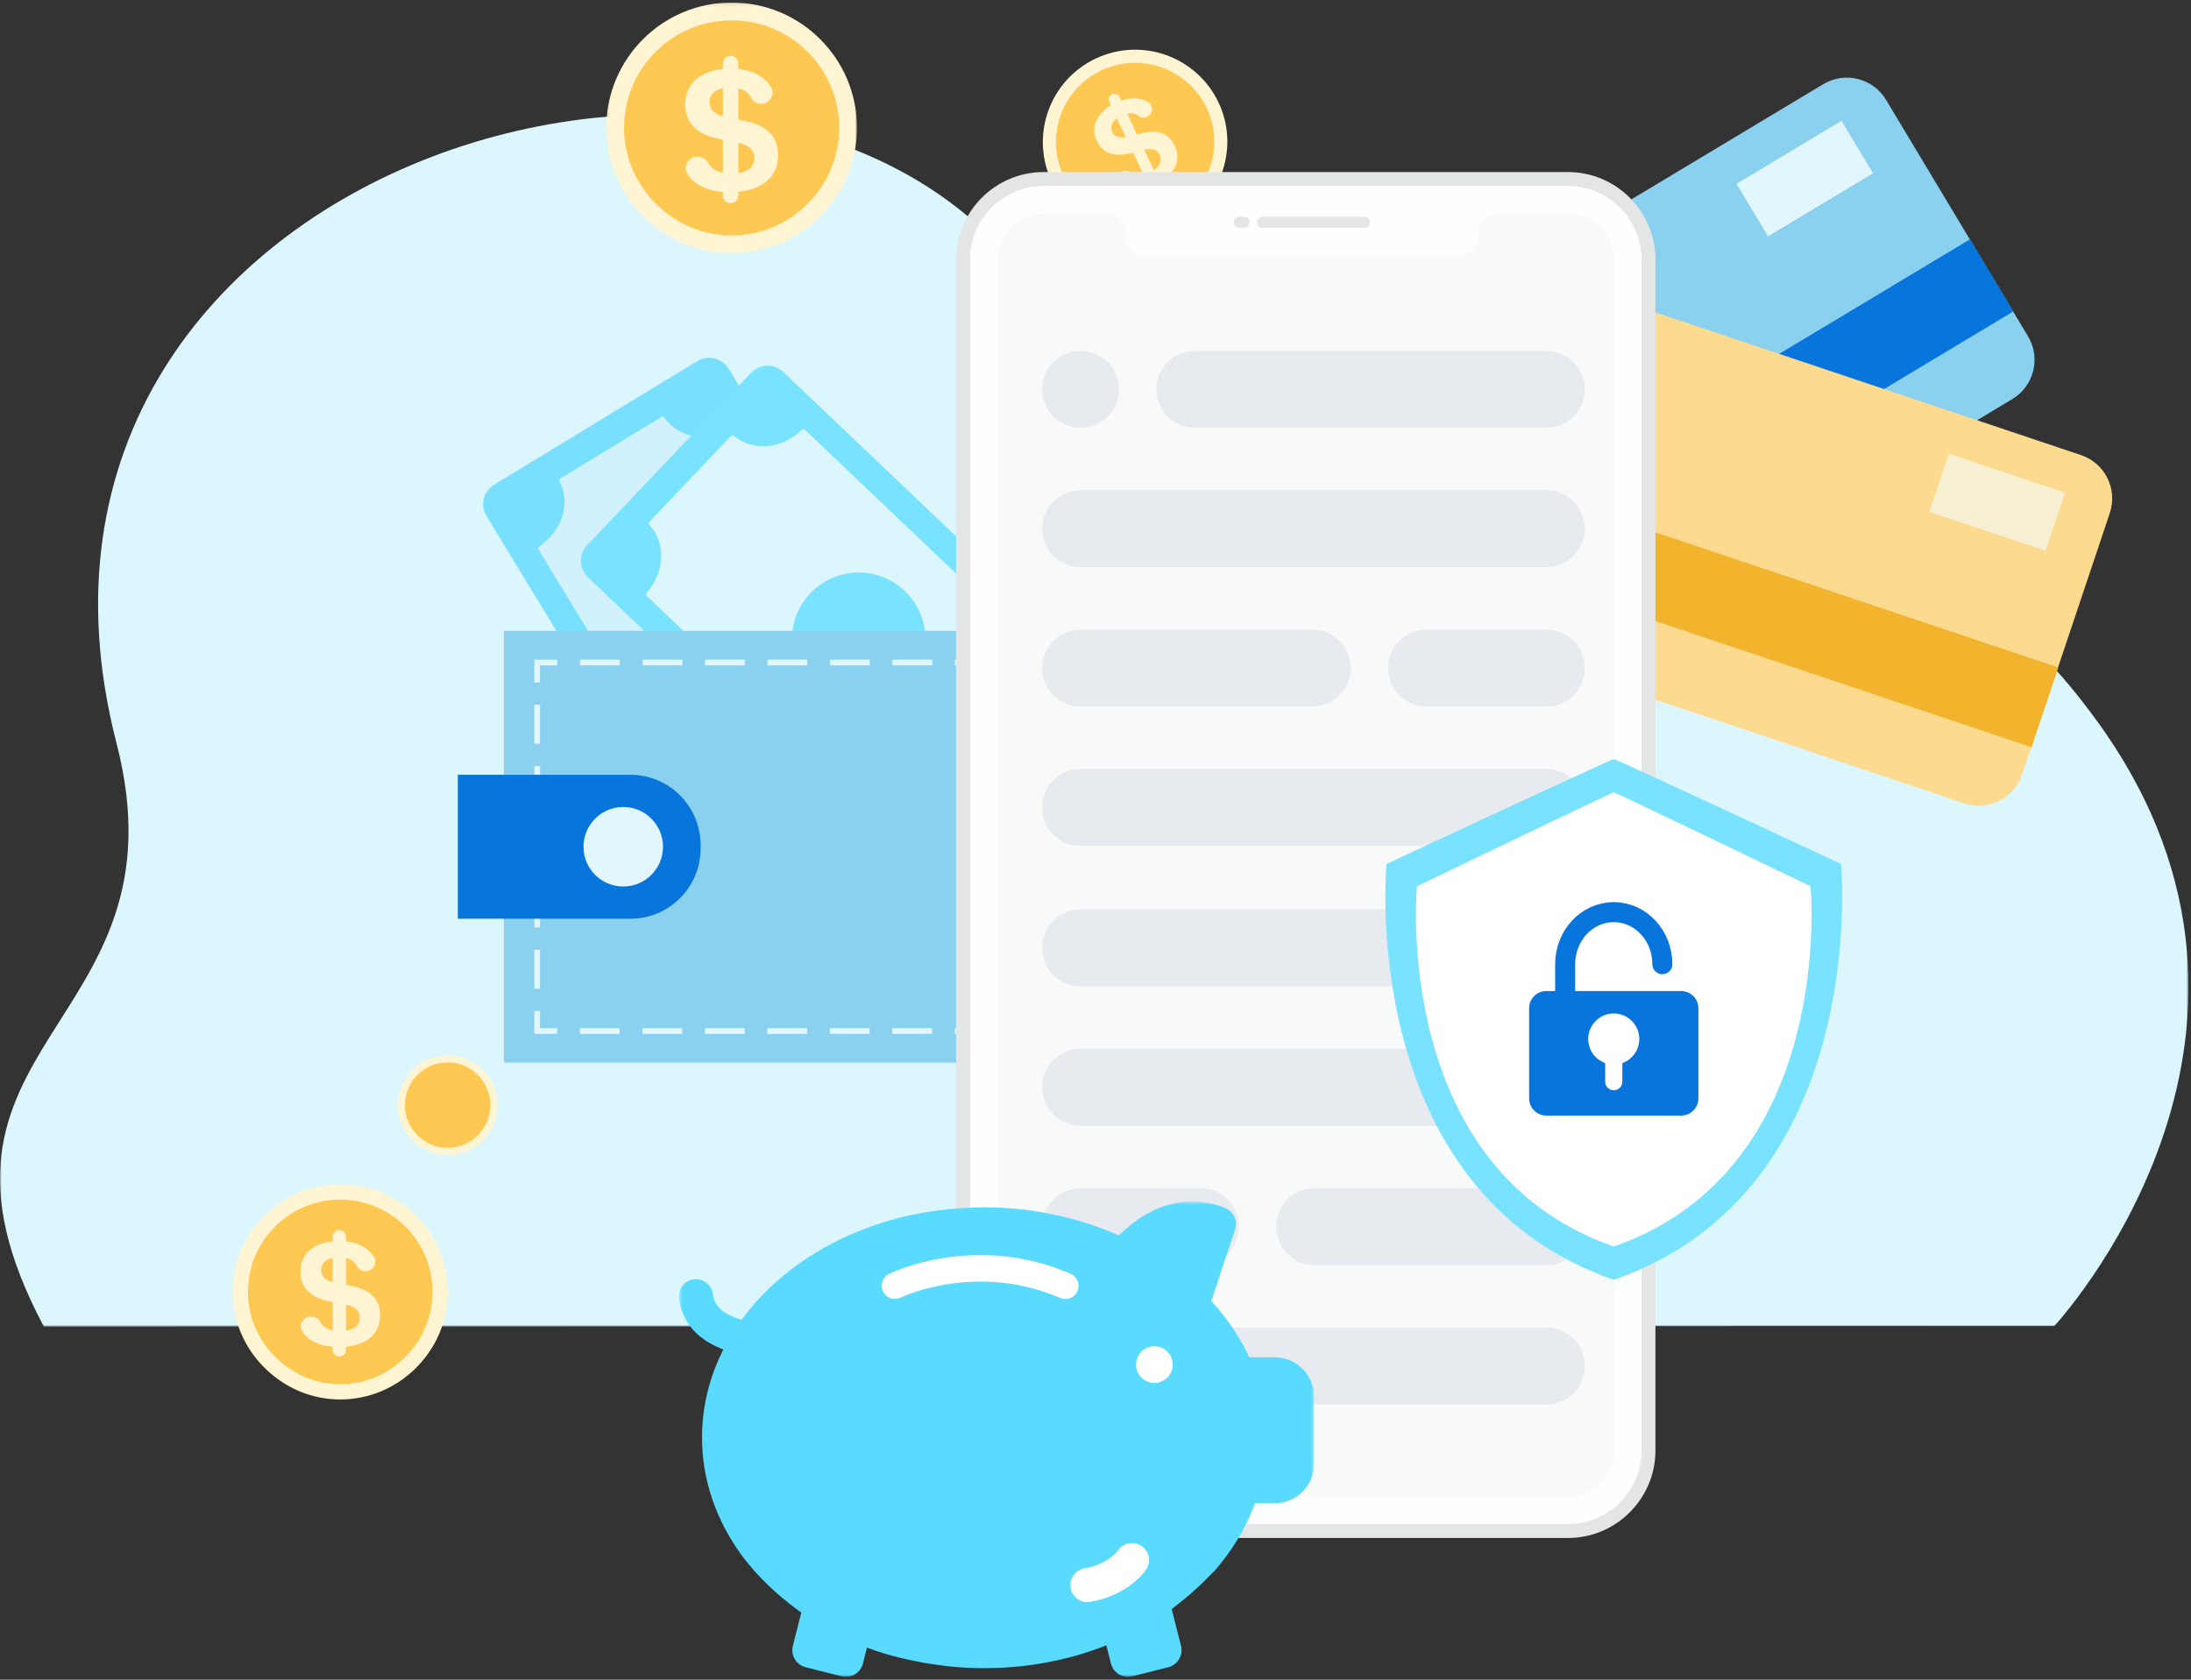 <?xml version="1.0" encoding="UTF-8"?>
<svg width="690px" height="529px" viewBox="0 0 690 529" version="1.1" xmlns="http://www.w3.org/2000/svg" xmlns:xlink="http://www.w3.org/1999/xlink">
    <rect x="0" y="0" width="690" height="529" fill="#333333" stroke="none"/>
    <title>payment@2x</title>
    <defs>
        <polygon id="path-1" points="0 0.33 689.207 0.33 689.207 382.114 0 382.114"></polygon>
        <polygon id="path-3" points="0.426 0.516 200.431 0.516 200.431 150.2 0.426 150.2"></polygon>
        <polygon id="path-5" points="0.121 0.102 79.086 0.102 79.086 79.065 0.121 79.065"></polygon>
    </defs>
    <g id="Download-Page" stroke="none" stroke-width="1" fill="none" fill-rule="evenodd">
        <g id="Website" transform="translate(-300, -275)">
            <g id="payment" transform="translate(300, 275)">
                <path d="M345.077,18.439 C330.564,25.292 324.35,42.615 331.203,57.13 C334.682,64.499 341.025,69.89 348.773,72.336 C355.793,74.549 363.237,74.136 369.892,70.995 C376.721,67.772 381.876,62.093 384.56,55.091 C387.393,47.698 387.176,39.548 383.761,32.315 C376.907,17.8 359.583,11.588 345.077,18.439" id="Fill-1" fill="#FFF5D3"></path>
                <path d="M346.839,22.173 C334.387,28.051 329.057,42.912 334.938,55.366 C337.922,61.69 343.362,66.314 350.009,68.413 C356.032,70.312 362.42,69.957 368.128,67.263 C373.987,64.496 378.411,59.625 380.712,53.617 C383.144,47.274 382.956,40.282 380.026,34.078 C374.147,21.625 359.285,16.296 346.839,22.173" id="Fill-3" fill="#FEC852"></path>
                <path d="M363.345,53.507 L360.354,47.171 C362.883,46.604 364.431,47.115 365.205,48.755 C366.045,50.535 365.356,52.279 363.345,53.507 L363.345,53.507 Z M354.514,43.176 C352.434,43.544 350.969,42.995 350.293,41.565 C349.568,40.03 350.182,38.32 351.728,37.276 L354.514,43.176 Z M359.798,41.895 L358.066,42.327 L354.974,35.773 C356.302,35.46 357.589,35.723 358.519,36.453 C359.304,37.074 360.368,37.195 361.266,36.77 C363.11,35.899 363.345,33.312 361.628,32.216 C359.392,30.789 356.354,30.555 353.044,31.689 L352.509,30.557 C352.092,29.669 351.026,29.288 350.139,29.707 C349.24,30.13 348.859,31.196 349.276,32.083 L349.811,33.215 C345.084,36.11 343.45,40.223 345.425,44.406 C347.151,48.058 350.565,49.428 355.269,48.414 L356.831,48.083 L360.084,54.968 C358.532,55.373 357.108,55.154 356.089,54.385 C355.294,53.775 354.241,53.645 353.343,54.068 L353.103,54.182 C351.26,55.053 351.037,57.634 352.743,58.741 C355.067,60.248 358.307,60.368 361.985,58.995 L362.344,59.76 C362.764,60.647 363.829,61.029 364.728,60.604 C365.613,60.185 365.997,59.121 365.577,58.233 L365.208,57.45 C370.277,54.387 371.983,50.22 369.915,45.839 C368.115,42.028 364.758,40.752 359.798,41.895 L359.798,41.895 Z" id="Fill-5" fill="#FFF5D3"></path>
                <g id="Group-9" transform="translate(0, 35.698)">
                    <mask id="mask-2" fill="white">
                        <use xlink:href="#path-1"></use>
                    </mask>
                    <g id="Clip-8"></g>
                    <path d="M646.943,381.923 C646.943,381.923 731.618,291.007 661.264,192.577 C598.838,105.245 533.451,140.79 472.489,160.559 C428.275,174.896 384.343,148.515 328.532,59.649 C252.424,-61.538 -11.396,11.962 36.707,198.413 C59.984,288.642 -34.139,291.921 13.822,382.114 L646.943,381.923 Z" id="Fill-7" fill="#DCF6FE" mask="url(#mask-2)"></path>
                </g>
                <path d="M493.146,210.087 L633.742,125.678 C640.56,121.585 642.771,112.738 638.676,105.919 L593.96,31.439 C589.867,24.62 581.02,22.412 574.201,26.505 L433.605,110.914 C426.787,115.007 424.578,123.853 428.671,130.671 L473.387,205.153 C477.48,211.972 486.327,214.18 493.146,210.087" id="Fill-10" fill="#8AD1EF"></path>
                <polygon id="Fill-12" fill="#0775DB" points="468.702 197.348 634.064 98.071 620.424 75.352 455.061 174.629"></polygon>
                <polygon id="Fill-14" fill="#E1F7FD" points="556.802 74.422 589.859 54.575 579.936 38.047 546.879 57.892"></polygon>
                <path d="M463.105,200.863 L618.587,252.995 C626.127,255.524 634.29,251.461 636.817,243.919 L664.435,161.553 C666.962,154.013 662.899,145.851 655.359,143.322 L499.877,91.191 C492.337,88.662 484.176,92.724 481.647,100.265 L454.029,182.633 C451.502,190.173 455.565,198.334 463.105,200.863" id="Fill-16" fill="#FCDB91"></path>
                <polygon id="Fill-18" fill="#F2B42C" points="456.923 174 639.793 235.315 648.217 210.191 465.347 148.876"></polygon>
                <polygon id="Fill-20" fill="#F8F0D2" points="607.618 161.198 644.176 173.456 650.305 155.177 613.747 142.919"></polygon>
                <path d="M217.081,190.357 C208.097,197.716 206.778,210.964 214.136,219.948 C221.495,228.933 234.743,230.251 243.727,222.892 C252.71,215.534 254.03,202.286 246.671,193.302 C239.315,184.318 226.065,182.999 217.081,190.357" id="Fill-22" fill="#93B3F4"></path>
                <g id="Group-7" transform="translate(230.174, 203.465) rotate(8) translate(-230.174, -203.465) translate(145.674, 113.465)">
                    <path d="M2.63,60.187 L97.929,176.552 C100.449,179.628 104.985,180.08 108.062,177.562 L165.971,130.135 C169.047,127.617 169.499,123.081 166.979,120.005 L71.68,3.639 C69.16,0.562 64.624,0.111 61.546,2.629 L3.638,50.055 C0.562,52.575 0.11,57.111 2.63,60.187" id="Fill-24" fill="#79E2FF"></path>
                    <path d="M24.009,45.174 L52.748,21.637 C53.077,21.367 53.552,21.417 53.842,21.732 C59.003,27.343 68.229,27.667 75.123,22.467 C75.465,22.207 75.946,22.254 76.218,22.585 L149.298,111.82 C149.57,112.152 149.521,112.632 149.199,112.917 C142.742,118.651 141.241,127.761 145.725,133.926 C145.975,134.272 145.93,134.747 145.601,135.017 L116.862,158.552 C116.532,158.824 116.057,158.773 115.769,158.46 C110.607,152.848 101.38,152.526 94.486,157.724 C94.144,157.983 93.663,157.936 93.392,157.605 L20.312,68.37 C20.04,68.039 20.09,67.558 20.411,67.274 C26.867,61.539 28.368,52.431 23.885,46.264 C23.634,45.921 23.678,45.444 24.009,45.174" id="Fill-26" fill="#DCF6FE"></path>
                    <path d="M97.633,176.411 C100.153,179.487 104.689,179.939 107.766,177.421 L165.675,129.995 C168.751,127.476 169.203,122.94 166.683,119.864 L71.384,3.498 C68.864,0.422 64.328,-0.03 61.25,2.488 L3.342,49.914 C0.266,52.434 -0.186,56.97 2.334,60.047 L97.633,176.411 Z" id="Fill-28" fill="#7DC0FF" opacity="0.099"></path>
                </g>
                <path d="M185.186,181.826 L294.152,285.506 C297.034,288.247 301.59,288.134 304.331,285.252 L355.927,231.025 C358.668,228.145 358.555,223.588 355.675,220.846 L246.708,117.168 C243.826,114.427 239.269,114.54 236.527,117.42 L184.932,171.647 C182.192,174.527 182.304,179.086 185.186,181.826" id="Fill-30" fill="#79E2FF"></path>
                <path d="M204.542,164.284 L230.149,137.372 C230.442,137.062 230.919,137.053 231.245,137.329 C237.061,142.259 246.257,141.438 252.454,135.424 C252.762,135.126 253.245,135.111 253.554,135.408 L337.116,214.914 C337.427,215.209 337.436,215.692 337.153,216.014 C331.455,222.503 331.095,231.728 336.306,237.292 C336.597,237.603 336.612,238.08 336.316,238.39 L310.711,265.302 C310.418,265.611 309.941,265.62 309.615,265.345 C303.799,260.415 294.603,261.234 288.406,267.247 C288.098,267.546 287.616,267.561 287.304,267.265 L203.745,187.759 C203.433,187.464 203.422,186.98 203.707,186.66 C209.406,180.171 209.766,170.946 204.555,165.38 C204.263,165.07 204.249,164.592 204.542,164.284" id="Fill-32" fill="#DCF6FE"></path>
                <path d="M255.197,186.843 C247.192,195.256 247.522,208.565 255.937,216.57 C264.348,224.574 277.659,224.243 285.664,215.83 C293.668,207.418 293.337,194.109 284.924,186.103 C276.511,178.098 263.201,178.429 255.197,186.843" id="Fill-34" fill="#79E2FF"></path>
                <path d="M158.674,334.677 L345.233,334.677 C355.174,334.677 363.233,326.619 363.233,316.677 L363.233,220.268 C363.233,208.339 353.561,198.668 341.633,198.668 L158.674,198.668 L158.674,334.677 Z" id="Fill-36" fill="#8AD1EF"></path>
                <polyline id="Stroke-38" stroke="#E1F7FD" stroke-width="1.8" points="169.174 318.405 169.174 324.705 175.474 324.705"></polyline>
                <path d="M182.629,324.705 L340.131,324.705 C347.091,324.705 352.731,319.064 352.731,312.105 L352.731,221.24 C352.731,214.281 347.091,208.64 340.131,208.64 L179.052,208.64" id="Stroke-40" stroke="#E1F7FD" stroke-width="1.8" stroke-dasharray="12.521,7.155"></path>
                <polyline id="Stroke-42" stroke="#E1F7FD" stroke-width="1.8" points="175.474 208.64 169.174 208.64 169.174 214.94"></polyline>
                <line x1="169.174" y1="221.954" x2="169.174" y2="314.899" id="Stroke-44" stroke="#E1F7FD" stroke-width="1.8" stroke-dasharray="12.276,7.015"></line>
                <path d="M198.526,244.004 L144.171,244.004 L144.171,289.341 L198.526,289.341 C210.733,289.341 220.628,279.444 220.628,267.239 L220.628,266.106 C220.628,253.899 210.733,244.004 198.526,244.004" id="Fill-46" fill="#0775DB"></path>
                <path d="M183.752,266.673 C183.752,273.59 189.359,279.195 196.277,279.195 C203.192,279.195 208.799,273.59 208.799,266.673 C208.799,259.755 203.192,254.148 196.277,254.148 C189.359,254.148 183.752,259.755 183.752,266.673" id="Fill-48" fill="#E1F7FD"></path>
                <path d="M328.631,54.184 L493.81,54.184 C508.952,54.184 521.339,66.573 521.339,81.711 L521.339,456.837 C521.339,471.978 508.952,484.366 493.81,484.366 L328.631,484.366 C313.49,484.366 301.102,471.978 301.102,456.837 L301.102,81.711 C301.102,66.573 313.49,54.184 328.631,54.184" id="Fill-50" fill="#E4E5E5"></path>
                <path d="M328.632,58.561 C315.904,58.561 305.479,68.989 305.479,81.715 L305.479,456.836 C305.479,469.562 315.904,479.99 328.632,479.99 L493.809,479.99 C506.535,479.99 516.961,469.562 516.961,456.836 L516.961,81.715 C516.961,68.989 506.535,58.561 493.809,58.561 L328.632,58.561 Z" id="Fill-52" fill="#FCFEFF"></path>
                <path d="M328.632,67.312 C320.736,67.312 314.23,73.819 314.23,81.714 L314.23,456.838 C314.23,464.733 320.736,471.238 328.632,471.238 L493.809,471.238 C501.704,471.238 508.211,464.733 508.211,456.838 L508.211,81.714 C508.211,73.819 501.704,67.312 493.809,67.312 L328.632,67.312 Z" id="Fill-54" fill="#F4F6F5" opacity="0.504"></path>
                <path d="M410.008,80.44 L360.629,80.44 C357.151,80.44 354.305,77.593 354.305,74.115 L354.305,71.689 C353.477,69.154 351.089,67.311 348.29,67.311 L354.305,65.115 L354.305,62.82 L410.008,62.82 L465.711,62.82 L465.711,65.115 L471.727,67.311 C468.928,67.311 466.537,69.154 465.711,71.689 L465.711,74.115 C465.711,77.593 462.865,80.44 459.386,80.44 L410.008,80.44 Z" id="Fill-56" fill="#FCFEFF"></path>
                <path d="M391.773,68.276 C392.73,68.276 393.508,69.053 393.508,70.011 C393.508,70.972 392.73,71.748 391.773,71.748 L390.291,71.748 C389.334,71.748 388.556,70.972 388.556,70.011 C388.556,69.053 389.334,68.276 390.291,68.276 L391.773,68.276 Z M397.567,71.748 C396.608,71.748 395.83,70.972 395.83,70.011 C395.83,69.053 396.608,68.276 397.567,68.276 L429.722,68.276 C430.68,68.276 431.459,69.053 431.459,70.011 C431.459,70.972 430.68,71.748 429.722,71.748 L397.567,71.748 Z" id="Fill-58" fill="#E4E5E5"></path>
                <path d="M352.413,122.606 C352.413,129.297 346.989,134.718 340.299,134.718 C333.608,134.718 328.186,129.297 328.186,122.606 C328.186,115.915 333.608,110.492 340.299,110.492 C346.989,110.492 352.413,115.915 352.413,122.606" id="Fill-60" fill="#E7EAEF"></path>
                <path d="M486.992,134.719 L376.277,134.719 C369.587,134.719 364.163,129.296 364.163,122.607 C364.163,115.916 369.587,110.493 376.277,110.493 L486.992,110.493 C493.682,110.493 499.104,115.916 499.104,122.607 C499.104,129.296 493.682,134.719 486.992,134.719" id="Fill-62" fill="#E7EAEF"></path>
                <path d="M413.282,222.511 L340.299,222.511 C333.609,222.511 328.185,217.087 328.185,210.397 C328.185,203.706 333.609,198.284 340.299,198.284 L413.282,198.284 C419.973,198.284 425.396,203.706 425.396,210.397 C425.396,217.087 419.973,222.511 413.282,222.511" id="Fill-64" fill="#E7EAEF"></path>
                <path d="M486.992,222.511 L449.26,222.511 C442.569,222.511 437.146,217.087 437.146,210.397 C437.146,203.706 442.569,198.284 449.26,198.284 L486.992,198.284 C493.682,198.284 499.104,203.706 499.104,210.397 C499.104,217.087 493.682,222.511 486.992,222.511" id="Fill-66" fill="#E7EAEF"></path>
                <path d="M486.992,178.615 L340.299,178.615 C333.608,178.615 328.185,173.192 328.185,166.501 C328.185,159.811 333.608,154.389 340.299,154.389 L486.992,154.389 C493.682,154.389 499.104,159.811 499.104,166.501 C499.104,173.192 493.682,178.615 486.992,178.615" id="Fill-68" fill="#E7EAEF"></path>
                <path d="M486.992,266.406 L340.299,266.406 C333.608,266.406 328.185,260.98 328.185,254.293 C328.185,247.603 333.608,242.178 340.299,242.178 L486.992,242.178 C493.682,242.178 499.104,247.603 499.104,254.293 C499.104,260.98 493.682,266.406 486.992,266.406" id="Fill-70" fill="#E7EAEF"></path>
                <path d="M474.878,298.526 C474.878,305.217 480.301,310.64 486.992,310.64 C493.682,310.64 499.104,305.217 499.104,298.526 C499.104,291.836 493.682,286.414 486.992,286.414 C480.301,286.414 474.878,291.836 474.878,298.526" id="Fill-72" fill="#E7EAEF"></path>
                <path d="M340.299,310.641 L451.013,310.641 C457.704,310.641 463.127,305.216 463.127,298.527 C463.127,291.836 457.704,286.413 451.013,286.413 L340.299,286.413 C333.608,286.413 328.186,291.836 328.186,298.527 C328.186,305.216 333.608,310.641 340.299,310.641" id="Fill-74" fill="#E7EAEF"></path>
                <path d="M414.008,398.432 L486.991,398.432 C493.682,398.432 499.105,393.006 499.105,386.318 C499.105,379.627 493.682,374.204 486.991,374.204 L414.008,374.204 C407.317,374.204 401.894,379.627 401.894,386.318 C401.894,393.006 407.317,398.432 414.008,398.432" id="Fill-76" fill="#E7EAEF"></path>
                <path d="M340.299,398.432 L378.03,398.432 C384.721,398.432 390.144,393.006 390.144,386.318 C390.144,379.627 384.721,374.204 378.03,374.204 L340.299,374.204 C333.608,374.204 328.186,379.627 328.186,386.318 C328.186,393.006 333.608,398.432 340.299,398.432" id="Fill-78" fill="#E7EAEF"></path>
                <path d="M340.299,354.535 L486.991,354.535 C493.682,354.535 499.105,349.112 499.105,342.423 C499.105,335.732 493.682,330.309 486.991,330.309 L340.299,330.309 C333.608,330.309 328.186,335.732 328.186,342.423 C328.186,349.112 333.608,354.535 340.299,354.535" id="Fill-80" fill="#E7EAEF"></path>
                <path d="M340.299,442.326 L486.991,442.326 C493.682,442.326 499.105,436.902 499.105,430.214 C499.105,423.523 493.682,418.1 486.991,418.1 L340.299,418.1 C333.608,418.1 328.186,423.523 328.186,430.214 C328.186,436.902 333.608,442.326 340.299,442.326" id="Fill-82" fill="#E7EAEF"></path>
                <g id="Group-6" transform="translate(436.281, 239.052)">
                    <path d="M143.493,33.025 C143.493,33.025 73.375,0.342 71.93,4.26325641e-14 C70.483,0.342 0.366,33.025 0.366,33.025 C0.366,33.025 -9.394,135.772 71.93,164.011 C153.25,135.772 143.493,33.025 143.493,33.025" id="Fill-84" fill="#79E2FF"></path>
                    <path d="M133.9,40.077 C133.9,40.077 73.181,10.8 71.93,10.505 C70.677,10.8 9.958,40.077 9.958,40.077 C9.958,40.077 1.507,129.053 71.93,153.506 C142.351,129.053 133.9,40.077 133.9,40.077" id="Fill-86" fill="#FFFFFF"></path>
                    <path d="M87.236,64.612 C87.236,55.557 80.383,48.214 71.93,48.214 C63.476,48.214 56.623,55.557 56.623,64.612 L56.623,81.23" id="Stroke-88" stroke="#0775DB" stroke-width="6.3" stroke-linecap="round"></path>
                    <path d="M93.183,112.269 L50.676,112.269 C47.694,112.269 45.276,109.851 45.276,106.869 L45.276,78.466 C45.276,75.484 47.694,73.066 50.676,73.066 L93.183,73.066 C96.166,73.066 98.583,75.484 98.583,78.466 L98.583,106.869 C98.583,109.851 96.166,112.269 93.183,112.269" id="Fill-90" fill="#0775DB"></path>
                    <path d="M79.977,88.171 C79.977,92.617 76.373,96.218 71.929,96.218 C67.485,96.218 63.883,92.617 63.883,88.171 C63.883,83.726 67.485,80.123 71.929,80.123 C76.373,80.123 79.977,83.726 79.977,88.171" id="Fill-92" fill="#FFFFFF"></path>
                    <line x1="71.93" y1="89.876" x2="71.93" y2="101.599" id="Stroke-94" stroke="#FFFFFF" stroke-width="5.4" stroke-linecap="round"></line>
                </g>
                <g id="Group-5" transform="translate(213.4, 377.898)">
                    <g id="Group-98">
                        <mask id="mask-4" fill="white">
                            <use xlink:href="#path-3"></use>
                        </mask>
                        <g id="Clip-97"></g>
                        <path d="M200.381,60.831 C199.81,54.516 194.5,49.563 188.036,49.563 L180.006,49.561 L179.274,47.984 C176.829,43.047 173.66,38.322 169.831,33.838 L168.063,31.842 L175.573,9.25 C176.41,6.732 175.274,3.981 172.907,2.786 C172.218,2.439 171.15,2.009 169.743,1.609 C160.57,-1.006 150.265,0.844 140.586,9.653 L138.984,11.181 L136.034,9.929 C130.386,7.653 124.37,5.848 118.067,4.53 C98.742,0.344 80.873,3.144 72.865,4.892 C72.858,4.892 72.851,4.894 72.843,4.894 C72.836,4.898 72.827,4.899 72.816,4.901 C70.021,5.513 68.43,5.992 68.43,5.992 L68.466,6.012 C66.178,6.635 63.917,7.304 61.721,8.067 C44.196,14.153 29.708,24.627 20.163,37.721 C19.007,37.415 17.729,36.974 16.478,36.365 C13.256,34.805 11.436,32.697 11.093,29.694 L10.945,28.917 C10.272,26.395 7.836,24.683 5.169,24.987 C2.233,25.322 0.125,27.975 0.462,30.911 C1.272,37.994 5.565,42.968 11.811,45.995 C12.684,46.418 13.553,46.787 14.401,47.099 C10.061,55.668 7.683,65.045 7.683,74.838 L7.73,77.204 C8.252,90.468 13.175,103.037 21.642,113.844 L21.662,113.807 C21.662,113.807 27.519,121.835 38.948,129.954 L36.296,140.445 C35.547,143.411 37.344,146.423 40.31,147.171 L51.623,150.03 C54.59,150.78 57.601,148.984 58.35,146.018 L59.621,140.987 C62.094,141.917 64.68,142.769 67.389,143.512 C68.988,143.949 70.628,144.349 72.307,144.707 C76.274,145.627 80.326,146.304 84.435,146.765 C85.166,146.853 85.933,146.937 86.775,147.017 C87.611,147.096 88.502,147.168 89.439,147.231 C89.614,147.242 89.801,147.251 89.979,147.263 C90.912,147.321 91.889,147.366 92.91,147.402 C93.02,147.407 93.128,147.411 93.237,147.414 C94.364,147.449 95.493,147.468 96.625,147.468 L96.726,147.467 C97.948,147.465 99.215,147.443 100.527,147.396 L100.578,147.396 C100.619,147.395 100.659,147.391 100.698,147.389 C107.411,147.143 115.199,146.214 123.458,144.05 C123.522,144.034 123.587,144.02 123.654,144.002 L123.877,143.94 C124.417,143.795 124.955,143.663 125.501,143.508 C128.624,142.619 131.806,141.536 135.015,140.25 L136.472,146.018 C137.222,148.984 140.232,150.78 143.198,150.03 L154.513,147.171 C157.478,146.423 159.274,143.411 158.525,140.445 L155.586,128.817 C160.039,125.534 164.413,121.701 168.618,117.227 C168.618,117.227 168.636,117.282 168.652,117.335 C174.209,111.053 178.552,104.074 181.416,96.602 L181.801,95.522 L188.036,95.522 C194.882,95.522 200.431,89.969 200.431,83.129 L200.431,61.959 L200.381,60.831 Z" id="Fill-96" fill="#59DBFF" mask="url(#mask-4)"></path>
                    </g>
                    <path d="M150.147,46.074 C153.341,46.074 155.925,48.659 155.925,51.852 C155.925,55.043 153.341,57.63 150.147,57.63 C146.954,57.63 144.369,55.043 144.369,51.852 C144.369,48.659 146.954,46.074 150.147,46.074" id="Fill-99" fill="#FFFFFF"></path>
                    <path d="M146.072,108.961 C148.531,110.601 149.195,113.922 147.555,116.381 C146.495,117.972 144.544,120.04 141.574,122.027 C138.314,124.207 134.44,125.8 129.949,126.578 C127.037,127.08 124.27,125.129 123.766,122.216 C123.262,119.306 125.215,116.537 128.126,116.035 C131.103,115.52 133.582,114.5 135.627,113.132 C137.045,112.183 137.972,111.292 138.433,110.736 L138.652,110.444 C140.292,107.987 143.613,107.323 146.072,108.961" id="Fill-101" fill="#FFFFFF"></path>
                    <path d="M122.092,31.21 C121.543,31.21 120.985,31.098 120.447,30.868 C93.881,19.4 70.497,30.63 70.265,30.745 C68.204,31.761 65.716,30.911 64.703,28.854 C63.689,26.796 64.537,24.305 66.594,23.293 C67.687,22.757 93.692,10.27 123.741,23.241 C125.845,24.15 126.817,26.595 125.908,28.699 C125.231,30.27 123.699,31.21 122.092,31.21" id="Fill-103" fill="#FFFFFF"></path>
                </g>
                <g id="Group-107" transform="translate(190.8, 0.698)">
                    <mask id="mask-6" fill="white">
                        <use xlink:href="#path-5"></use>
                    </mask>
                    <g id="Clip-106"></g>
                    <path d="M39.61,0.101 C17.803,0.101 0.121,17.779 0.121,39.589 C0.121,50.659 4.785,60.962 12.887,68.463 C20.227,75.253 29.613,79.065 39.61,79.065 C49.87,79.065 59.498,75.08 66.856,68.033 C74.627,60.593 79.086,50.454 79.086,39.589 C79.086,17.78 61.406,0.101 39.61,0.101" id="Fill-105" fill="#FFF5D3" mask="url(#mask-6)"></path>
                </g>
                <path d="M230.409,6.408 C211.7,6.408 196.531,21.575 196.531,40.286 C196.531,49.785 200.533,58.625 207.482,65.058 C213.781,70.884 221.832,74.155 230.409,74.155 C239.211,74.155 247.471,70.735 253.786,64.689 C260.451,58.308 264.276,49.608 264.276,40.286 C264.276,21.577 249.109,6.408 230.409,6.408" id="Fill-108" fill="#FEC852"></path>
                <path d="M232.512,54.48 L232.512,44.958 C235.95,45.731 237.554,47.255 237.554,49.719 C237.554,52.394 235.695,54.138 232.512,54.48 L232.512,54.48 Z M227.656,36.666 C224.886,35.912 223.403,34.385 223.403,32.238 C223.403,29.932 225.149,28.188 227.656,27.801 L227.656,36.666 Z M234.888,38.156 L232.512,37.681 L232.512,27.837 C234.327,28.222 235.756,29.291 236.476,30.729 C237.081,31.948 238.317,32.711 239.667,32.711 C242.438,32.711 244.225,29.669 242.752,27.327 C240.834,24.276 237.237,22.226 232.512,21.699 L232.512,19.998 C232.512,18.666 231.425,17.579 230.093,17.579 C228.743,17.579 227.656,18.666 227.656,19.998 L227.656,21.699 C220.168,22.514 215.776,26.618 215.776,32.904 C215.776,38.392 219.178,42.057 225.543,43.538 L227.656,44.039 L227.656,54.383 C225.516,53.98 223.894,52.884 223.088,51.35 C222.465,50.141 221.246,49.368 219.896,49.368 L219.538,49.368 C216.766,49.368 214.996,52.412 216.451,54.761 C218.433,57.962 222.342,59.987 227.656,60.433 L227.656,61.581 C227.656,62.915 228.743,64.002 230.093,64.002 C231.425,64.002 232.512,62.915 232.512,61.581 L232.512,60.406 C240.517,59.582 245.033,55.454 245.033,48.87 C245.033,43.144 241.649,39.629 234.888,38.156 L234.888,38.156 Z" id="Fill-110" fill="#FFF5D3"></path>
                <path d="M140.956,332.371 C132.298,332.371 125.278,339.389 125.278,348.049 C125.278,352.445 127.128,356.536 130.345,359.513 C133.261,362.21 136.987,363.724 140.956,363.724 C145.029,363.724 148.852,362.141 151.774,359.342 C154.859,356.39 156.63,352.364 156.63,348.049 C156.63,339.389 149.61,332.371 140.956,332.371" id="Fill-112" fill="#FFF5D3"></path>
                <path d="M140.956,334.598 C133.527,334.598 127.504,340.621 127.504,348.05 C127.504,351.821 129.094,355.331 131.851,357.885 C134.353,360.198 137.55,361.496 140.956,361.496 C144.449,361.496 147.731,360.139 150.236,357.737 C152.882,355.205 154.402,351.75 154.402,348.05 C154.402,340.621 148.381,334.598 140.956,334.598" id="Fill-114" fill="#FEC852"></path>
                <path d="M107.148,372.994 C88.439,372.994 73.27,388.161 73.27,406.87 C73.27,416.37 77.272,425.209 84.222,431.642 C90.52,437.468 98.571,440.739 107.148,440.739 C115.95,440.739 124.21,437.319 130.525,431.274 C137.19,424.892 141.015,416.192 141.015,406.87 C141.015,388.161 125.849,372.994 107.148,372.994" id="Fill-116" fill="#FFF5D3"></path>
                <path d="M107.147,377.805 C91.097,377.805 78.083,390.818 78.083,406.87 C78.083,415.02 81.515,422.604 87.479,428.123 C92.882,433.119 99.789,435.926 107.147,435.926 C114.698,435.926 121.787,432.993 127.203,427.806 C132.922,422.33 136.203,414.867 136.203,406.87 C136.203,390.818 123.191,377.805 107.147,377.805" id="Fill-118" fill="#FEC852"></path>
                <path d="M108.952,419.047 L108.952,410.879 C111.9,411.541 113.277,412.85 113.277,414.963 C113.277,417.258 111.682,418.754 108.952,419.047 L108.952,419.047 Z M104.785,403.763 C102.409,403.115 101.138,401.808 101.138,399.964 C101.138,397.987 102.634,396.49 104.785,396.158 L104.785,403.763 Z M110.991,405.043 L108.952,404.636 L108.952,396.189 C110.509,396.52 111.735,397.438 112.352,398.671 C112.87,399.717 113.932,400.37 115.09,400.37 C117.466,400.37 119.001,397.762 117.738,395.753 C116.091,393.134 113.005,391.376 108.952,390.924 L108.952,389.464 C108.952,388.321 108.019,387.389 106.876,387.389 C105.717,387.389 104.785,388.321 104.785,389.464 L104.785,390.924 C98.362,391.624 94.593,395.143 94.593,400.536 C94.593,405.245 97.513,408.389 102.972,409.66 L104.785,410.089 L104.785,418.964 C102.951,418.619 101.559,417.677 100.866,416.361 C100.332,415.325 99.286,414.661 98.128,414.661 L97.821,414.661 C95.443,414.661 93.924,417.272 95.173,419.288 C96.872,422.033 100.227,423.77 104.785,424.156 L104.785,425.14 C104.785,426.283 105.717,427.216 106.876,427.216 C108.019,427.216 108.952,426.283 108.952,425.14 L108.952,424.132 C115.819,423.425 119.692,419.882 119.692,414.234 C119.692,409.322 116.789,406.305 110.991,405.043 L110.991,405.043 Z" id="Fill-120" fill="#FFF5D3"></path>
            </g>
        </g>
    </g>
</svg>